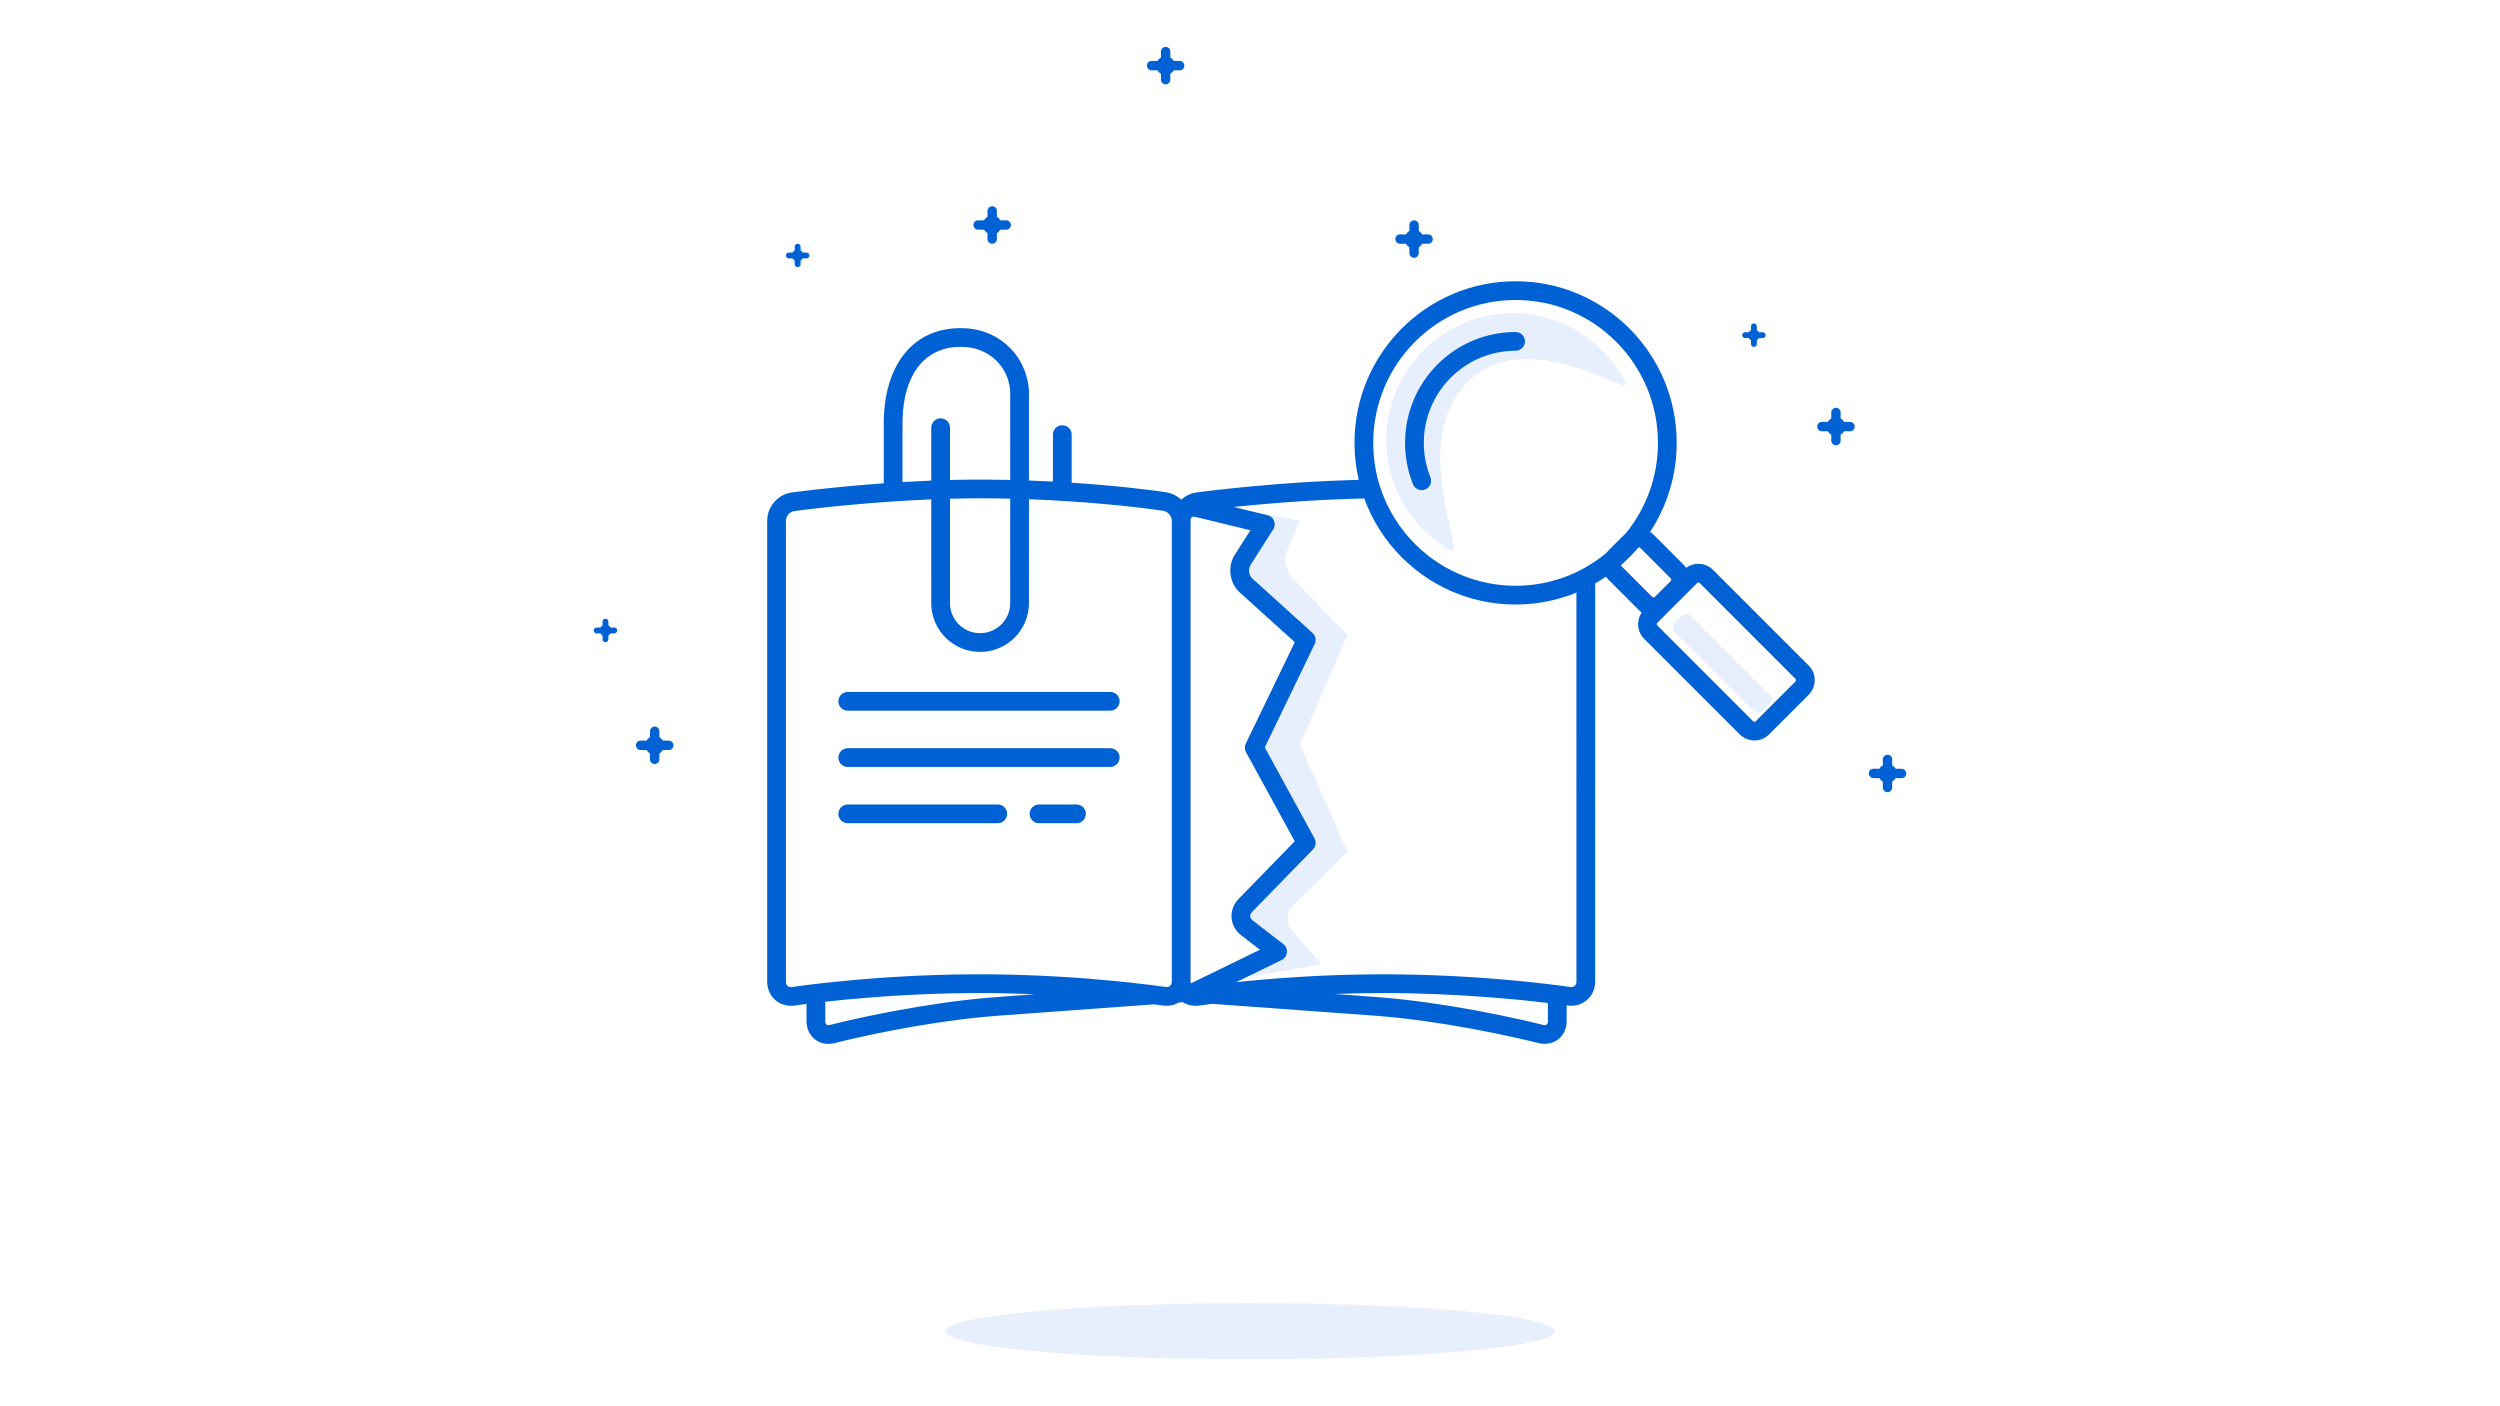 <svg xmlns="http://www.w3.org/2000/svg" width="320" height="180" fill="none"><path fill="#fff" d="M0 0h320v180H0z"/><g fill="#0061D5" clip-path="url(#a)"><path d="M215.331 78.798c.28-.28.742-.284 1.025-.002l10.205 10.205c.277.277.282.742-.001 1.025l-1.008 1.008c-.28.28-.743.284-1.025.002l-10.206-10.205c-.277-.277-.281-.742.002-1.025l1.008-1.008ZM160 166.8c21.539 0 39 1.612 39 3.6s-17.461 3.6-39 3.6l-.645-.001C138.113 173.968 121 172.368 121 170.4c0-1.988 17.461-3.6 39-3.6Zm.509-101.217 5.881 1.042-1.62 3.837c-.463 1.098-.168 2.681.67 3.545l7.041 7.266-6.091 14.044 6.091 13.726-7.002 6.878c-.855.84-.908 2.254-.121 3.154l3.796 4.344-8.642 1.523c-.794.14-1.487-.18-1.852-.769l4.875-2.375-3.932-3.037c-.897-.693-1.021-1.878-.325-2.727l.124-.138 7.801-8.009-6.661-12.182 6.661-13.795-7.707-6.968c-.833-.753-1.058-2.089-.55-3.079l.104-.181 2.911-4.574-3.277-.798c.371-.564 1.049-.865 1.825-.727Zm33.127-25.496c5.294 0 9.995 2.551 12.948 6.495.56.749 1.058 1.548 1.485 2.39 1.12 2.208-12.627-7.757-20.279 0-7.653 7.757.202 22.825-2.158 21.475-4.887-2.795-8.181-8.071-8.181-14.119 0-8.97 7.246-16.241 16.185-16.241Z" opacity=".1"/><path d="M193.995 36c11.39 0 20.622 9.264 20.622 20.689 0 4.209-1.253 8.125-3.405 11.392.156.099.303.217.439.353l3.897 3.897c.109.109.206.224.292.345.894-.657 2.115-.684 3.038-.055l.169.125.05.042.164.149 12.258 12.258c.902.902 1.018 2.315.277 3.393l-.131.176-.15.164-5.08 5.08c-.906.906-2.317 1.025-3.394.285l-.176-.131-.164-.149-12.258-12.258c-.892-.892-1.015-2.285-.301-3.358-.126-.088-.247-.188-.36-.301l-3.897-3.898c-.12-.12-.227-.249-.319-.385-.447.305-.909.594-1.382.865l-.002 50.969c0 1.916-1.601 3.311-3.52 3.062l-.133-.019v2.015c0 1.972-1.655 3.28-3.582 2.813l-.954-.235-1.075-.253-.394-.09c-1.92-.437-4.025-.874-6.247-1.281-4.113-.755-8.144-1.321-11.913-1.621l-21.229-1.549-.085.012-1.573.212c-.813.109-1.569-.087-2.168-.497l.105.067-.528.039c-.457.265-.991.414-1.565.416l-.246-.009-.204-.02-.722-.101-.43-.055-19.727 1.44c-4.162.303-8.656.939-13.231 1.801l-1.191.229-1.144.229-1.092.227-1.038.223-.979.219-1.351.315-1.166.287c-1.843.446-3.45-.758-3.559-2.616l-.006-.201-.001-2.202-1.548.209c-1.829.245-3.372-1.052-3.48-2.863l-.006-.203V66.646c0-1.802 1.407-3.401 3.18-3.617l1.425-.179 1.382-.161 1.5-.164 1.581-.161 1.653-.157c1.403-.128 2.805-.243 4.2-.344l-.001-7.67c0-7.183 3.527-12.192 9.833-12.192l.084.003c.022-.001.044-.002.067-.002 4.334 0 8.097 3.057 8.574 7.686l.027.311v11.505c1.032.037 2.056.084 3.072.138l-.003-.039V55.63c0-.663.537-1.2 1.2-1.2.615 0 1.122.463 1.192 1.06l.008.14v5.971c0 .062-.005.124-.014.184 1.745.113 3.461.251 5.139.409.236.022.468.044.697.067l1.343.137 1.27.14 1.196.142.876.111 1.32.181.481.079c.607.132 1.161.424 1.62.825l.091.084c.494-.454 1.104-.775 1.775-.898l.203-.031 1.425-.179 1.382-.161 1.5-.164 1.581-.161 1.653-.157c3.979-.363 7.989-.627 11.875-.748l.954-.027c.126-.003.252-.006.377-.009-.356-1.52-.544-3.105-.544-4.734C173.374 45.264 182.606 36 193.995 36Zm-68.671 91.11h-.03c-1.062.001-2.125.011-3.186.032-.111.002-.221.004-.331.006l.331-.006c-.595.012-1.189.027-1.782.044l1.451-.038c-.529.011-1.056.025-1.581.041l.13-.003c-3.954.119-7.872.373-11.659.727-.235.022-.467.044-.696.066l-1.345.136-.992.106.001 2.486c0 .337.13.507.376.514l.098-.004.118-.023 1.176-.289 1.378-.322 1.517-.335 1.084-.23 1.137-.231 1.187-.233c.202-.039.405-.078.611-.117 4.234-.798 8.404-1.406 12.33-1.743l3.038-.229 2.735-.201c-1.195-.05-2.394-.089-3.595-.115-.108-.003-.216-.005-.325-.007l.325.007c-.525-.011-1.05-.02-1.575-.027l-.322-.004-1.604-.008Zm51.761 0c-1.058.001-2.117.011-3.174.032-.138.001-.275.004-.412.007l.412-.007c-1.02.02-2.039.049-3.055.087l5.091.372c.202.015.404.03.608.046 3.858.308 7.968.885 12.155 1.653 2.257.414 4.395.858 6.346 1.301l1.499.351.974.24c.357.087.558-.035.594-.367l.006-.118v-2.326l-1.737-.198-1.31-.137-1.376-.134c-4.229-.395-8.625-.665-13.052-.762-.141-.004-.283-.007-.425-.009l.425.009c-.47-.01-.941-.019-1.412-.025l-.561-.007-1.596-.008Zm-45.379-63.206-.001 13.305c0 3.443-2.805 6.235-6.253 6.235-3.362 0-6.109-2.653-6.247-5.972l-.006-.263.001-13.291c-3.286.136-6.671.37-10.061.679l-1.635.155-1.564.16c-.254.027-.505.054-.752.081l-1.776.202-1.726.215c-.581.071-1.086.644-1.086 1.236v59.003c0 .469.316.748.75.69l1.307-.178.576-.072.001-.005 1.06-.125.106-.013.059-.006.381-.044.583-.066c.057-.006.113-.012.17-.019l.126-.013.175-.019c4.94-.536 10.362-.919 15.957-1.033.022 0 .043 0 .064-.001.457-.009.916-.017 1.375-.022.668-.008 1.337-.012 2.005-.012l-1.537.007c.512-.005 1.024-.007 1.537-.007h.528l.667.004c.279.002.558.005.837.008 5.477.066 10.726.39 15.428.851l1.784.184c.877.095 1.733.194 2.564.297l.124.016.078.01.216.027.406.052 1.397.182c.399 0 .667-.271.667-.693V66.646l-.009-.137c-.071-.545-.55-1.055-1.089-1.129l-1.238-.174-1.722-.216-1.215-.139-1.287-.137-1.356-.133c-3.331-.313-6.806-.548-10.369-.679Zm42.921-.096-1.021.023-.947.027c-3.831.12-7.795.381-11.729.74l-1.635.155-1.366.138 4.316 1.052c.752.183 1.124 1.011.798 1.686l-.07.124-2.911 4.574c-.323.508-.212 1.318.239 1.725l7.707 6.968c.395.357.507.932.276 1.412L161.891 95.67l6.365 11.641c.228.416.187.922-.092 1.294l-.101.119-7.802 8.01c-.332.341-.302.786.076 1.077l3.932 3.037c.704.544.592 1.639-.208 2.029l-5.835 2.841c5.17-.547 10.958-.93 16.974-.997.629-.007 1.258-.01 1.886-.01l-1.568.007c.124-.001.247-.002.37-.003l1.194-.005.006.001h.526l.711.004c.251.002.501.005.752.008 6.015.071 11.774.455 16.861.994l1.803.2.486.058.286.034.583.072.144.017.242.031 1.049.134-.001.006.463.065c.427.055.735-.177.783-.573l.007-.112-.001-49.797c-.281.115-.565.224-.853.327-.03.011-.061.022-.091.032-.333.118-.67.227-1.011.327-.025.007-.05.015-.076.022-.173.051-.347.099-.521.144-.016.004-.031.008-.047.012-.167.043-.334.085-.502.124-.013.003-.025.006-.038.009-.163.038-.327.074-.492.108-.048.01-.097.019-.145.029-.146.029-.292.056-.439.082-.029.005-.058.01-.087.015-.158.027-.318.053-.478.076-.047.007-.093.013-.139.02-.152.021-.305.041-.459.059-.025.003-.049.006-.074.008-.161.018-.323.035-.486.049-.058.005-.118.01-.178.015-.112.009-.225.017-.338.025-.246.016-.492.027-.739.034l.488-.019c-.146.007-.292.014-.439.018l-.049.001-.056.002c-.179.004-.358.007-.538.007-.145 0-.29-.002-.435-.004-.003-0-.005-0-.008-0-.272-.006-.551-.017-.828-.034-.031-.002-.063-.004-.095-.006-.102-.006-.204-.014-.305-.022-.045-.004-.091-.008-.137-.012-.103-.008-.205-.018-.307-.028-.028-.004-.056-.007-.085-.01-.265-.027-.528-.061-.79-.099-.012-.003-.024-.005-.036-.007-3.519-.518-6.748-1.929-9.453-3.994-.197-.15-.392-.304-.584-.462-.022-.019-.045-.037-.067-.056-2.134-1.766-3.916-3.963-5.207-6.48-.067-.131-.133-.262-.197-.393-.034-.07-.067-.139-.1-.209-.27-.571-.515-1.155-.734-1.753Zm-21.618 2.355c-.363-.088-.569.033-.61.354l-.008.129v59.003c0 .083.01.161.029.231l.02-.007.095-.051 8.737-4.257-2.402-1.855c-1.455-1.124-1.647-3.122-.475-4.49l.147-.161 7.183-7.375-6.236-11.403c-.159-.291-.189-.633-.089-.945l.061-.153 6.27-12.986-7.04-6.366c-1.261-1.14-1.579-3.116-.771-4.596l.118-.199 2.01-3.161-7.039-1.714ZM127.72 102.975c.612 0 1.116.458 1.184 1.057l.009.14c0 .662-.534 1.198-1.193 1.198h-19.215c-.659 0-1.192-.532-1.192-1.198 0-.661.533-1.197 1.192-1.197h19.215Zm10.084 0c.609 0 1.112.458 1.181 1.057l.008.14c0 .662-.542 1.198-1.189 1.198h-4.823c-.656 0-1.188-.532-1.188-1.198 0-.661.541-1.197 1.188-1.197h4.823ZM241.6 96.6c.331 0 .6.258.6.589l.001.773c.182.105.333.257.438.439l.772 0c.289 0 .53.22.58.495L244 99c0 .331-.258.6-.589.6l-.772.001c-.105.181-.257.332-.438.438l-.001.772c0 .289-.22.53-.495.58l-.105.009c-.331 0-.6-.277-.6-.606v-.755c-.182-.105-.333-.256-.439-.438l-.772-.001c-.289 0-.53-.22-.58-.495L239.2 99c0-.331.258-.6.589-.6l.772-0c.105-.182.257-.334.439-.439v-.77c0-.29.22-.531.495-.581l.105-.009Zm-99.485-.828c.614 0 1.12.458 1.189 1.057l.008.141c0 .661-.536 1.198-1.197 1.198H108.51c-.661 0-1.197-.531-1.197-1.198 0-.661.536-1.197 1.197-1.197h33.605ZM83.8 93c.331 0 .6.258.6.589l.001.773c.182.105.333.257.438.439l.772 0c.289 0 .529.22.579.495L86.2 95.4c0 .331-.258.6-.589.6l-.773.001c-.105.181-.256.332-.437.437l-.001.773c0 .289-.22.529-.495.579L83.8 97.8c-.331 0-.6-.277-.6-.606l-0-.755c-.182-.105-.333-.257-.439-.438L81.989 96c-.289 0-.529-.22-.579-.495L81.4 95.4c0-.331.258-.6.589-.6l.772-0c.105-.182.257-.334.439-.439l0-.77c0-.29.22-.531.495-.581L83.8 93Zm133.483-18.404-.059.043-5.036 5.033-.063.067c-.06.075-.067.181-.026.263l.041.056 12.211 12.214.067.063c.074.059.177.066.261.021l.059-.043 5.035-5.033.063-.067c.061-.075.068-.181.026-.263l-.04-.056-12.211-12.214-.076-.067-.052-.031c-.064-.025-.138-.021-.2.013Zm-75.168 13.974c.614 0 1.12.458 1.189 1.057l.008.14c0 .661-.536 1.198-1.197 1.198H108.51c-.661 0-1.197-.531-1.197-1.198 0-.661.536-1.197 1.197-1.197h33.605ZM77.5 79.2c.207 0 .375.161.375.368l.001.483c.113.066.208.16.273.273l.483.001c.174 0 .32.128.358.291L79 80.7c0 .207-.161.375-.368.375l-.483.001c-.066.113-.16.208-.273.273l-.001.483c0 .174-.128.32-.291.358L77.5 82.2c-.207 0-.375-.173-.375-.363l-.001-.488c-.113-.066-.208-.16-.273-.273l-.483-.001c-.174 0-.32-.128-.358-.291L76 80.7c0-.207.161-.375.368-.375l.483-.001c.066-.113.16-.208.273-.273l.001-.482c0-.175.128-.321.291-.359L77.5 79.2Zm47.798-15.415-.468.001-.946.007c-.753.008-1.514.023-2.282.043l-.003 13.373c0 2.114 1.726 3.835 3.853 3.835 2.052 0 3.733-1.604 3.847-3.618l.006-.217.001-13.377c-1.327-.031-2.664-.047-4.008-.047Zm84.448 6.274-.019.006c-.68.805-1.421 1.557-2.215 2.249-.007.066.017.136.07.189l3.897 3.897c.098.098.247.099.341.005l2.036-2.037c.092-.092.092-.244-.005-.34l-3.897-3.898c-.059-.059-.136-.083-.208-.072ZM193.995 38.4c-10.062 0-18.221 8.187-18.221 18.289 0 1.865.278 3.666.795 5.361l.058.183c.217.686.473 1.353.764 1.998.053.118.108.235.164.352.035.075.072.151.109.226l-.109-.226c1.195 2.504 2.942 4.692 5.082 6.407.046.037.092.074.139.111l-.139-.111c.1.08.201.159.302.237l-.163-.126c.058.046.117.091.175.136l-.012-.01c.114.087.228.172.343.257.286.208.577.408.873.599.024.016.048.032.072.047l-.072-.047c2.195 1.414 4.702 2.362 7.373 2.727.014.003.029.005.043.007l-.043-.007c.386.053.776.093 1.169.121.034.003.068.005.103.007l-.103-.007c.148.011.297.019.446.026l-.343-.019c.126.008.252.015.379.021l-.036-.002c.283.013.567.02.852.02.167 0 .334-.002.5-.007.043-.001.086-.003.129-.004l-.129.004c.173-.005.345-.012.517-.021l-.388.017c.186-.006.37-.015.554-.027.137-.009.275-.019.412-.031l-.412.031c.186-.012.371-.027.555-.044l-.143.013c.191-.017.381-.036.571-.059l-.428.046c.161-.015.323-.033.483-.052l-.055.007c.157-.019.315-.04.471-.062l-.416.055c.218-.026.435-.057.65-.091l-.234.036c.204-.03.407-.063.609-.099l-.375.063c.15-.024.299-.05.448-.077.148-.027.297-.057.446-.088l-.446.088c.2-.037.399-.077.597-.121l-.151.033c.187-.04.374-.082.56-.128l-.409.095c.153-.034.305-.069.457-.107l-.048.012c.163-.04.324-.081.485-.125l-.437.113c.209-.052.417-.107.623-.166l-.186.052c.363-.099.722-.21 1.078-.332.029-.011.058-.021.088-.031l-.088.031c.154-.053.307-.107.459-.164l-.371.134c.205-.072.409-.147.611-.225.093-.036.187-.073.28-.112l-.28.112c.141-.055.281-.112.421-.17l-.141.059c.19-.078.379-.159.566-.243l-.425.184c.165-.069.329-.141.492-.214l-.067.03c.146-.066.292-.133.436-.203l-.369.172c.176-.08.351-.163.524-.248l.407-.206.018-.01c1.131-.595 2.192-1.306 3.167-2.117.079-.109.169-.215.269-.315l2.037-2.037c.062-.062.126-.12.192-.175 2.568-3.15 4.108-7.177 4.108-11.566 0-10.101-8.159-18.289-18.222-18.289Zm0 4.096c.663 0 1.2.537 1.2 1.2 0 .663-.537 1.2-1.2 1.2-6.487 0-11.747 5.279-11.747 11.793 0 1.53.289 3.017.846 4.404.247.615-.052 1.314-.667 1.561-.615.247-1.314-.052-1.561-.667-.67-1.67-1.018-3.46-1.018-5.297 0-7.837 6.333-14.193 14.147-14.193Zm-71.042 1.903c-4.668 0-7.326 3.64-7.43 9.435l-.003.357.001 7.511c1.236-.075 2.464-.138 3.679-.187l-.001-6.768c0-.663.538-1.2 1.2-1.2.616 0 1.123.463 1.192 1.06l.008.14.003 6.688c.76-.02 1.514-.034 2.261-.042l.956-.007 1.945.005c.851.007 1.699.021 2.542.04l.002-11.349c-.241-3.4-2.979-5.682-6.204-5.682l-.08-.003c-.023.001-.047.002-.071.002ZM235 52.2c.331 0 .6.258.6.589l.001.773c.182.105.333.257.438.439l.772 0c.289 0 .53.22.58.495l.009.105c0 .331-.258.6-.589.6l-.772.001c-.105.181-.257.332-.438.437l-.001.773c0 .289-.22.529-.495.579L235 57c-.331 0-.6-.277-.6-.606v-.755c-.182-.105-.333-.257-.439-.438l-.772-.001c-.289 0-.53-.22-.58-.495L232.6 54.6c0-.331.258-.6.589-.6l.772-0c.105-.182.257-.334.439-.439v-.77c0-.29.22-.531.495-.581L235 52.2Zm-10.5-10.8c.207 0 .375.161.375.368l.001.483c.113.066.208.16.273.273l.483.001c.174 0 .32.128.358.291l.01.084c0 .207-.161.375-.368.375l-.483.001c-.065.113-.16.208-.273.273l-.001.483c0 .174-.128.32-.291.358l-.084.01c-.207 0-.375-.173-.375-.363l-.001-.488c-.113-.066-.208-.16-.273-.273l-.483-.001c-.174 0-.32-.128-.358-.291L223 42.9c0-.207.161-.375.368-.375l.483-.001c.065-.113.16-.208.273-.273l.001-.482c0-.175.128-.321.291-.359l.084-.01ZM102.1 31.2c.207 0 .375.161.375.368l.001.483c.113.066.208.16.273.273l.483.001c.174 0 .32.128.358.291l.01.084c0 .207-.161.375-.368.375l-.483.001c-.065.113-.16.208-.273.273l-.001.483c0 .174-.128.32-.291.358l-.084.01c-.207 0-.375-.173-.375-.363l-.001-.488c-.113-.066-.208-.16-.273-.273l-.483-.001c-.174 0-.32-.128-.358-.291l-.01-.084c0-.207.161-.375.368-.375l.483-.001c.065-.113.16-.208.273-.273l.001-.482c0-.175.128-.321.291-.359l.084-.01Zm78.9-3c.331 0 .6.258.6.589l.001.773c.182.105.333.257.438.439l.772 0c.289 0 .53.22.58.495l.009.105c0 .331-.258.6-.589.6l-.772.001c-.105.181-.257.332-.438.437l-.001.773c0 .289-.22.529-.495.579L181 33c-.331 0-.6-.277-.6-.606v-.755c-.182-.105-.333-.257-.439-.438l-.772-.001c-.289 0-.53-.22-.58-.495L178.6 30.6c0-.331.258-.6.589-.6l.772-0c.105-.182.257-.334.439-.439v-.77c0-.29.22-.531.495-.581L181 28.2Zm-54-1.8c.331 0 .6.258.6.589l.001.773c.182.105.333.257.438.439l.772 0c.289 0 .53.22.58.495l.009.105c0 .331-.258.6-.589.6l-.772.001c-.105.181-.257.332-.438.437l-.001.773c0 .289-.22.529-.495.579L127 31.2c-.331 0-.6-.277-.6-.606v-.755c-.182-.105-.333-.257-.439-.438l-.772-.001c-.289 0-.53-.22-.58-.495L124.6 28.8c0-.331.258-.6.589-.6l.772-0c.105-.182.257-.334.439-.439v-.77c0-.29.22-.531.495-.581L127 26.4ZM149.2 6c.331 0 .6.258.6.589l.001.773c.182.105.333.257.438.439l.772 0c.289 0 .53.22.58.495l.009.105c0 .331-.258.6-.589.6l-.772.001c-.105.181-.257.332-.438.437l-.001.773c0 .289-.22.529-.495.579l-.105.009c-.331 0-.6-.277-.6-.606v-.755c-.182-.105-.333-.257-.439-.438L147.389 9c-.289 0-.53-.22-.58-.495L146.8 8.4c0-.331.258-.6.589-.6l.772-0c.105-.182.257-.334.439-.439v-.77c0-.29.22-.531.495-.581L149.2 6Z"/></g><defs><clipPath id="a"><path fill="#fff" d="M76 6h168v168H76z"/></clipPath></defs></svg>